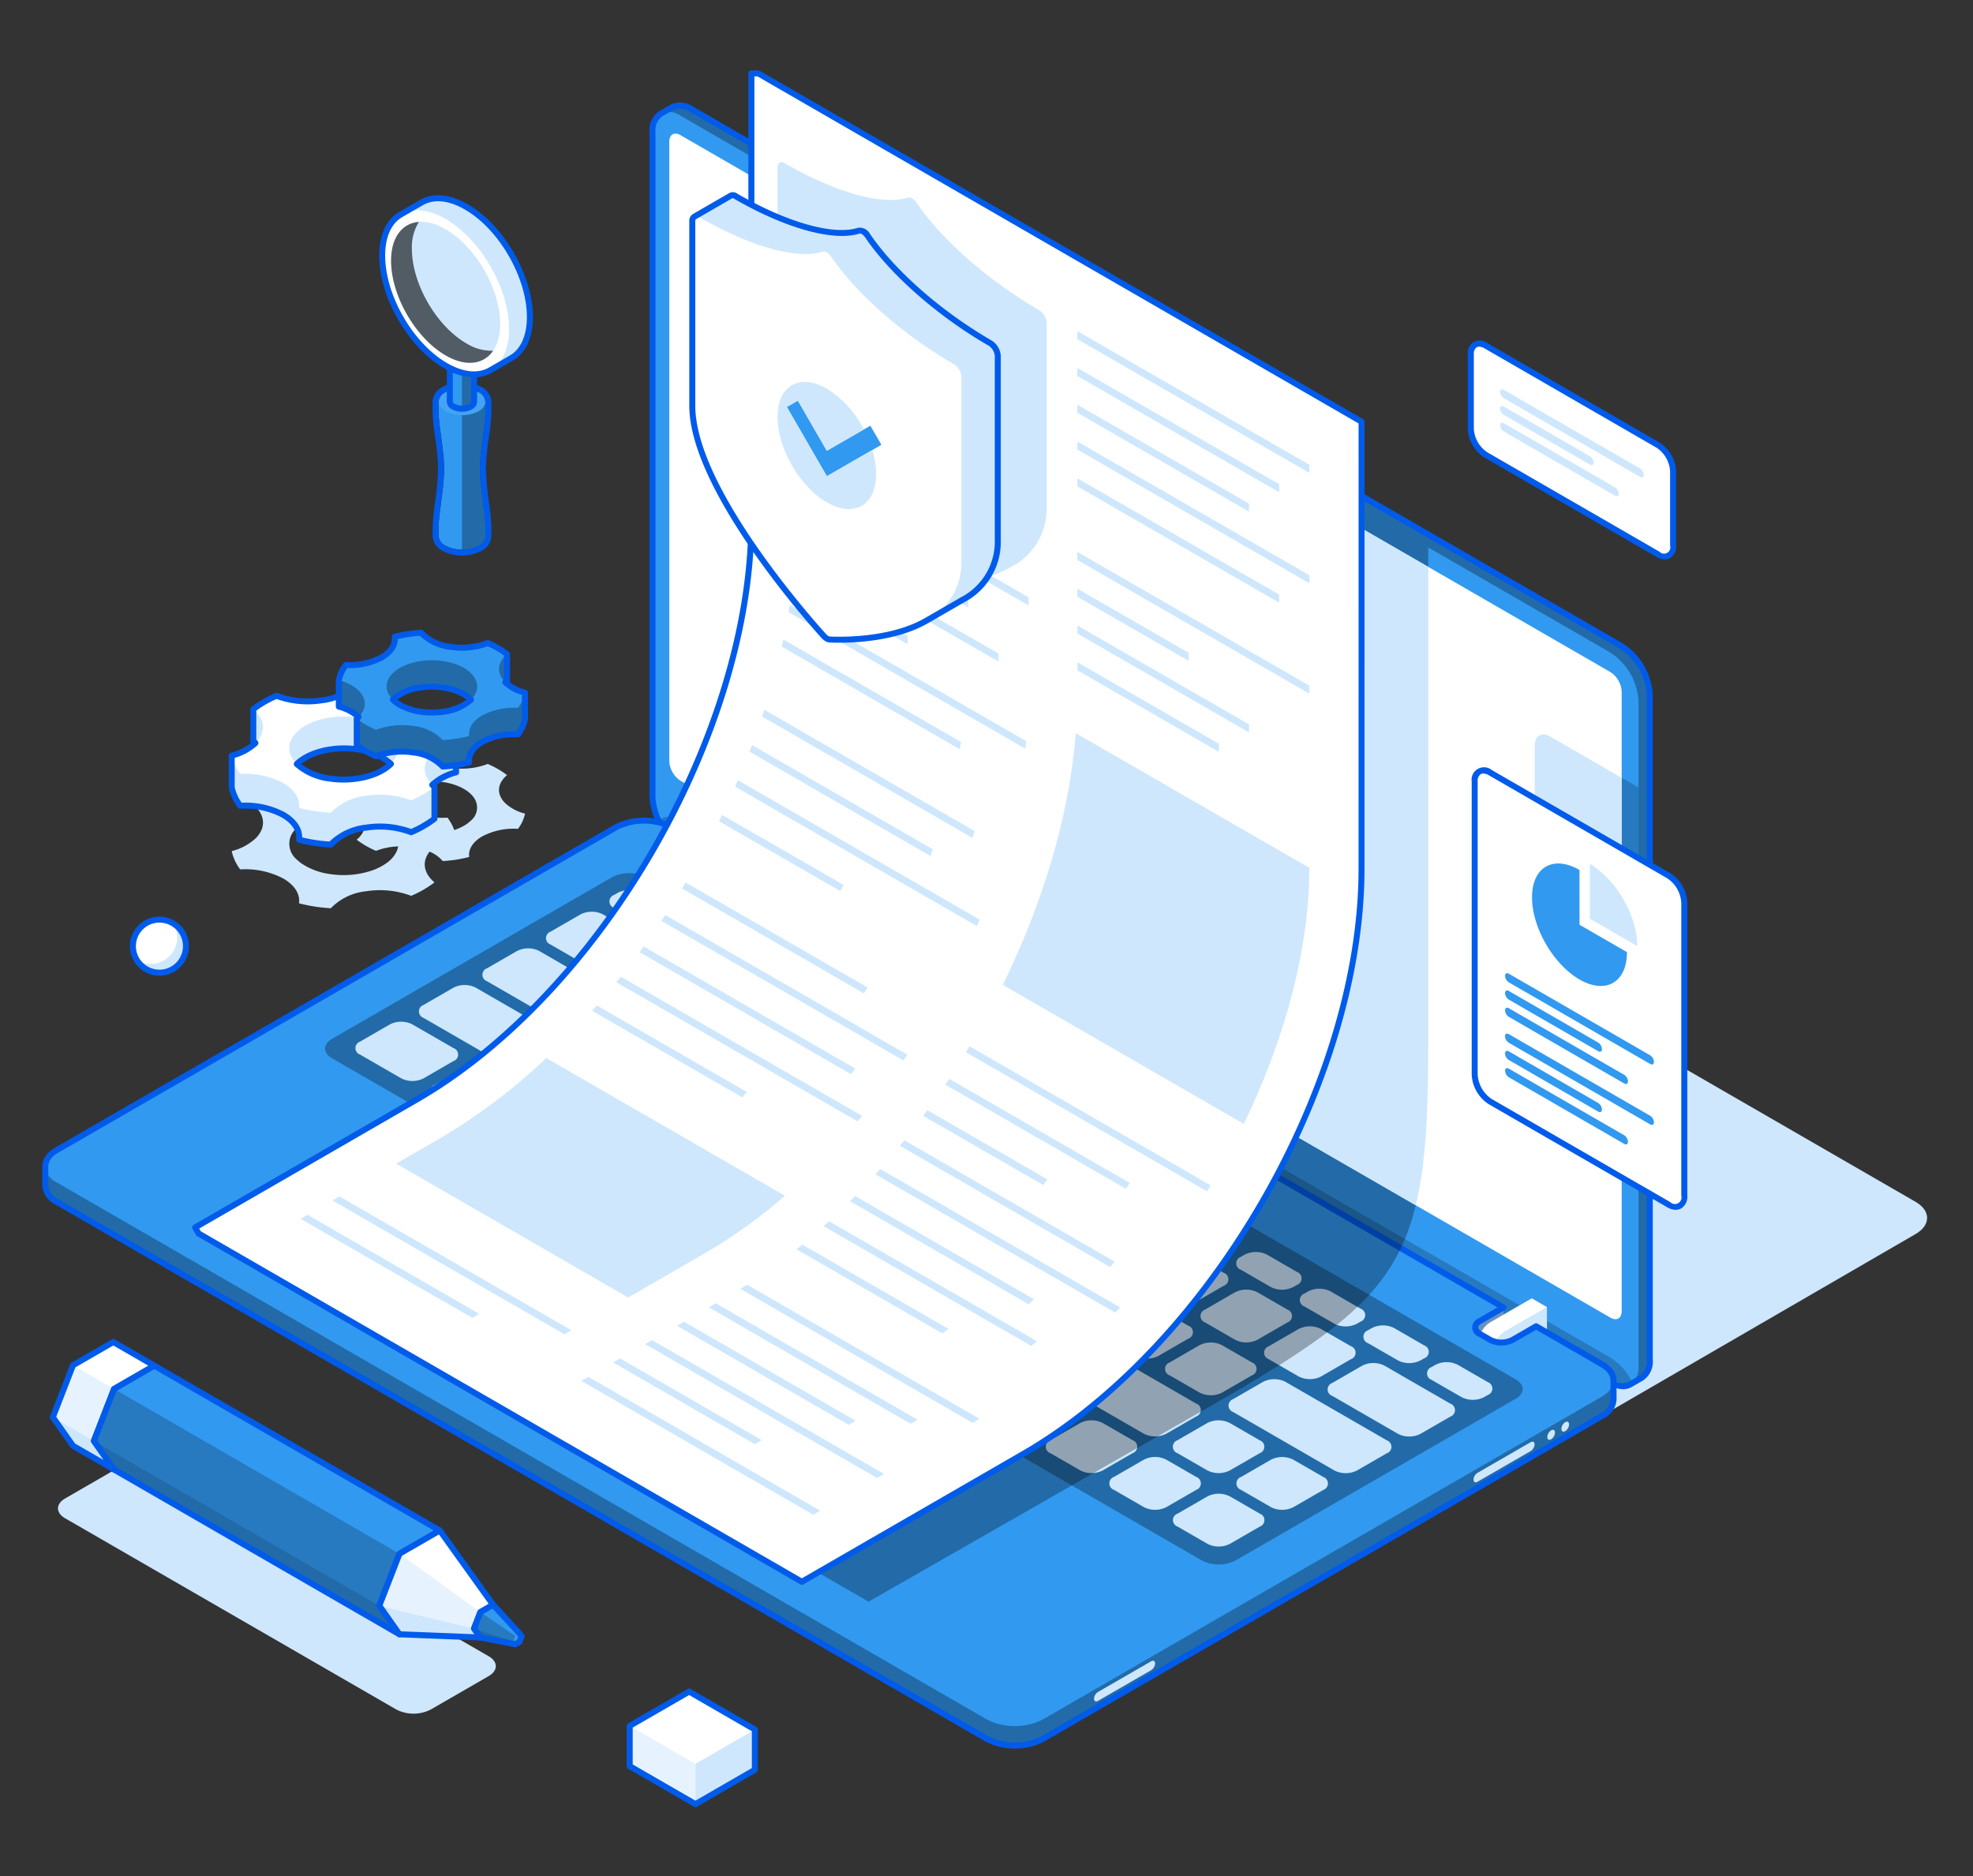 <svg xmlns="http://www.w3.org/2000/svg" width="366" height="348" viewBox="0 0 366 348">
    <rect x="0" y="0" width="366" height="348" fill="#333333" stroke="none"/>
    <defs>
        <style>
            .cls-2{fill:#cee7fd}.cls-3{fill:#3199f0}.cls-4,.cls-5{opacity:.2;mix-blend-mode:overlay;isolation:isolate}.cls-5{opacity:.3}.cls-6{fill:#005bea}.cls-7{fill:#fff}.cls-8{fill:#80b6f1}.cls-9{fill:#7185a3}.cls-13{opacity:.5}.cls-12{fill:#ededef}
        </style>
    </defs>
    <g id="Group_5606" transform="translate(-988 -138)">
        <path id="Rectangle_1677" fill="none" d="M0 0H366V348H0z" transform="translate(988 138)"/>
        <g id="Group_5605" transform="translate(995.833 151.055)">
            <g id="Group_5568" transform="translate(0 5.951)">
                <path id="Path_22455" d="M841.946 475.92l12.2 7.041 4.362-2.518a4.591 4.591 0 0 1 4.16 0l1.908 1.1a1.268 1.268 0 0 1 0 2.4l-4.365 2.518 135.98 78.508 4.361-2.518a4.6 4.6 0 0 1 4.163 0l1.907 1.1a1.269 1.269 0 0 1 0 2.4l-4.36 2.517 12.194 7.042a11.5 11.5 0 0 0 10.4 0l69.521-40.291c2.868-1.658 2.868-4.346-.007-6l-172.511-99.6a11.487 11.487 0 0 0-10.4 0l-69.522 40.291c-2.866 1.663-2.864 4.351.009 6.01z" class="cls-2" transform="translate(-746.88 -325.302)"/>
                <path id="Path_22456" d="M888.689 199.861l-2.063 1.189a.03.03 0 0 1-.018.009 3.653 3.653 0 0 0-1.511 3.355v123.355a11.492 11.492 0 0 0 5.2 9.006l172.511 99.6a3.679 3.679 0 0 0 3.649.378v.006l.03-.016 2.064-1.193a3.64 3.64 0 0 0 1.537-3.367V308.826a11.512 11.512 0 0 0-5.206-9l-172.509-99.6a3.685 3.685 0 0 0-3.622-.392l-.005-.006-.043.026a.035.035 0 0 0-.014.007z" class="cls-3" transform="translate(-771.89 -198.955)"/>
                <path id="Path_22457" d="M1253.327 460.378c-1.6-.922-2.893-.174-2.895 1.665v54.353a6.381 6.381 0 0 0 2.891 5.008l16.371 9.451v-61.024z" class="cls-4" transform="translate(-973.574 -342.748)"/>
                <path id="Path_22458" d="M1066.791 299.819l-172.509-99.6a3.685 3.685 0 0 0-3.622-.392l-.005-.006-.043.026a.035.035 0 0 0-.018.011l-2.052 1.185a3.67 3.67 0 0 1 3.658.374l172.513 99.6a11.491 11.491 0 0 1 5.2 9.006v123.355a3.649 3.649 0 0 1-1.52 3.358l2.06-1.19a3.64 3.64 0 0 0 1.537-3.367V308.822a11.512 11.512 0 0 0-5.199-9.003z" class="cls-5" transform="translate(-773.792 -198.955)"/>
                <path id="Path_22459" d="M1064.2 594.449l-172.511-99.6c-1.651-.955-3.119-.913-4.071-.081a11 11 0 0 0 4.071 4.657l172.511 99.6c1.651.955 3.121.913 4.074.081a11.015 11.015 0 0 0-4.074-4.657z" class="cls-4" transform="translate(-773.283 -361.604)"/>
                <g id="Group_5561" transform="translate(112.647)">
                    <path id="Path_22460" d="M1064.44 436.955a5.262 5.262 0 0 1-2.6-.784l-172.511-99.6a12.121 12.121 0 0 1-5.479-9.488V203.729a4.186 4.186 0 0 1 1.771-3.826l.032-.019.009-.005 2.06-1.188.013-.008.044-.026a.536.536 0 0 1 .118-.053 4.266 4.266 0 0 1 4.075.446l172.51 99.6a12.147 12.147 0 0 1 5.485 9.485v123.357a4.185 4.185 0 0 1-1.783 3.83l-.034.022-2.03 1.172a.533.533 0 0 1-.066.039.6.6 0 0 1-.057.025 3.263 3.263 0 0 1-1.557.375zm-178.222-236.11l-.019.012a3.138 3.138 0 0 0-1.235 2.874v123.355a10.887 10.887 0 0 0 4.922 8.524l172.511 99.6a3.166 3.166 0 0 0 3.1.374.557.557 0 0 1 .058-.028l2-1.155.037-.023a3.126 3.126 0 0 0 1.256-2.884V308.138a10.912 10.912 0 0 0-4.928-8.521l-172.509-99.6a3.174 3.174 0 0 0-3.077-.384.6.6 0 0 1-.069.031l-2.049 1.182zm1.782-1.672z" class="cls-6" transform="translate(-883.85 -198.267)"/>
                </g>
                <path id="Path_22461" d="M1066.651 430.816l-172.509-99.6a4.614 4.614 0 0 1-2.085-3.6V212.662c0-1.325.935-1.862 2.081-1.2l172.511 99.6a4.61 4.61 0 0 1 2.082 3.6v114.952c.001 1.324-.931 1.863-2.08 1.202z" class="cls-7" transform="translate(-775.734 -205.395)"/>
                <path id="Path_22462" d="M1253.327 460.378c-1.6-.922-2.893-.174-2.895 1.665v54.353a6.381 6.381 0 0 0 2.891 5.008l13.246 7.648v-61.024z" class="cls-2" transform="translate(-973.574 -342.748)"/>
                <path id="Path_22463" d="M909.579 519.074l1.041.6 3.32-1.916v-3.6l-4.363 2.518a1.269 1.269 0 0 0 .002 2.398z" class="cls-8" transform="translate(-784.931 -372.651)"/>
                <path id="Path_22464" d="M909.579 519.074l1.041.6 3.32-1.916v-3.6l-4.363 2.518a1.269 1.269 0 0 0 .002 2.398z" class="cls-4" transform="translate(-784.931 -372.651)"/>
                <g id="Group_5563" transform="translate(124.475 139.83)">
                    <g id="Group_5562">
                        <path id="Path_22465" d="M913.651 521.3a1.412 1.412 0 0 0 1.4-.142l7.8-4.505v-4.609l-2.8-1.616-7.807 4.507a4.4 4.4 0 0 0-1.994 3.455 1.427 1.427 0 0 0 .537 1.251v.01z" class="cls-9" transform="translate(-910.256 -510.421)"/>
                        <path id="Path_22466" fill="#b7dafe" d="M913.651 521.3a1.412 1.412 0 0 0 1.4-.142l7.8-4.505v-4.609l-2.8-1.616-7.807 4.507a4.4 4.4 0 0 0-1.994 3.455 1.427 1.427 0 0 0 .537 1.251v.01z" transform="translate(-910.256 -510.421)"/>
                        <path id="Path_22467" d="M926.3 514.028l-7.805 4.507a4.406 4.406 0 0 0-1.994 3.456c0 1.272.894 1.785 2 1.151l7.8-4.505z" transform="translate(-913.705 -512.412)" style="mix-blend-mode:overlay;isolation:isolate" opacity="0.5"/>
                    </g>
                </g>
                <path id="Path_22468" d="M1226.692 702.155l1.037.6 3.321-1.918v-3.6l-4.367 2.518a1.266 1.266 0 0 0 .009 2.4z" class="cls-8" transform="translate(-959.99 -473.723)"/>
                <path id="Path_22469" d="M1226.692 702.155l1.037.6 3.321-1.918v-3.6l-4.367 2.518a1.266 1.266 0 0 0 .009 2.4z" class="cls-4" transform="translate(-959.99 -473.723)"/>
                <g id="Group_5564" transform="translate(266.523 221.825)">
                    <path id="Path_22470" d="M1230.756 704.341a1.415 1.415 0 0 0 1.4-.141l7.8-4.509v-4.6l-2.8-1.62-7.807 4.507a4.421 4.421 0 0 0-1.992 3.456 1.429 1.429 0 0 0 .537 1.253l-.006.009z" class="cls-9" transform="translate(-1227.361 -693.467)"/>
                    <path id="Path_22471" d="M1230.756 704.341a1.415 1.415 0 0 0 1.4-.141l7.8-4.509v-4.6l-2.8-1.62-7.807 4.507a4.421 4.421 0 0 0-1.992 3.456 1.429 1.429 0 0 0 .537 1.253l-.006.009z" class="cls-7" transform="translate(-1227.361 -693.467)"/>
                    <path id="Path_22472" d="M1243.411 697.084l-7.807 4.5a4.425 4.425 0 0 0-1.994 3.455c0 1.273.9 1.786 2 1.153l7.8-4.509z" class="cls-2" transform="translate(-1230.81 -695.464)"/>
                </g>
                <path id="Path_22473" d="M924.515 599.144v-.052a2.866 2.866 0 0 0-.091-.363c0-.013-.007-.027-.012-.04a2.968 2.968 0 0 0-.152-.359c-.006-.012-.009-.025-.015-.039a3.471 3.471 0 0 0-.2-.322c-.013-.022-.024-.043-.039-.066a3.8 3.8 0 0 0-.252-.312.8.8 0 0 0-.052-.064 5.475 5.475 0 0 0-1.311-1.028l-12.2-7.043-4.358 2.519a4.591 4.591 0 0 1-4.163 0l-.865-.5-1.037-.6a1.266 1.266 0 0 1-.009-2.4l1.244-.718 3.122-1.8-135.982-78.513-4.363 2.518a4.594 4.594 0 0 1-4.161 0l-.865-.5-1.041-.6a1.269 1.269 0 0 1 0-2.4l1.24-.715 3.123-1.8-12.2-7.043a11.494 11.494 0 0 0-10.4 0l-103.704 59.865q-.267.153-.5.32a3.385 3.385 0 0 0-1.648 2.653V563.309h.012a3.6 3.6 0 0 0 2.145 3.066l172.507 99.6a11.5 11.5 0 0 0 10.4 0L922.395 606.1a3.656 3.656 0 0 0 2.144-2.971h.007V599.489a2.349 2.349 0 0 0-.031-.345z" class="cls-3" transform="translate(-633.065 -362.439)"/>
                <path id="Path_22474" d="M924.521 678.237c.137 1.179-.567 2.384-2.127 3.283L818.688 741.4a11.493 11.493 0 0 1-10.4 0L635.78 641.8a3.66 3.66 0 0 1-2.156-3v3.536h.012a3.6 3.6 0 0 0 2.145 3.066L808.286 745a11.5 11.5 0 0 0 10.4 0l103.707-59.875a3.656 3.656 0 0 0 2.144-2.971h.007v-3.639a2.288 2.288 0 0 0-.023-.278z" class="cls-5" transform="translate(-633.065 -441.458)"/>
                <g id="Group_5565" transform="translate(0 132.667)">
                    <path id="Path_22475" d="M812.805 667.1a11.223 11.223 0 0 1-5.484-1.309l-172.507-99.6a4.174 4.174 0 0 1-2.424-3.441.548.548 0 0 1-.011-.109V559.1v-.052a3.949 3.949 0 0 1 1.883-3.086c.171-.121.354-.239.545-.348l103.706-59.874a12.127 12.127 0 0 1 10.955 0l12.2 7.043a.556.556 0 0 1 0 .964l-4.363 2.518c-.37.214-.582.476-.582.718s.213.506.585.721l1.906 1.1a4.043 4.043 0 0 0 3.6 0l4.363-2.518a.556.556 0 0 1 .556 0L903.716 584.8a.557.557 0 0 1 0 .964l-4.367 2.518c-.368.212-.58.473-.579.715s.215.506.587.72l.995.579c.016.007.03.015.045.023l.866.5a4.045 4.045 0 0 0 3.607 0l4.357-2.519a.557.557 0 0 1 .557 0l12.2 7.043a6.026 6.026 0 0 1 1.444 1.134 1.028 1.028 0 0 1 .072.087 4.219 4.219 0 0 1 .278.346c.027.041.042.067.057.092a4.049 4.049 0 0 1 .217.358c.01.019.022.048.032.073a3.366 3.366 0 0 1 .169.4c0 .013.014.047.017.06a3.268 3.268 0 0 1 .106.423c0 .02.008.063.01.086a2.872 2.872 0 0 1 .034.413v3.61a.65.65 0 0 1-.008.094 4.214 4.214 0 0 1-2.422 3.388l-103.71 59.882a11.2 11.2 0 0 1-5.475 1.311zM633.492 562.526a.511.511 0 0 1 .012.126 3.083 3.083 0 0 0 1.866 2.569l172.507 99.6a10.906 10.906 0 0 0 9.845 0L921.43 604.95a3.141 3.141 0 0 0 1.866-2.5.558.558 0 0 1 .007-.079v-3.548a1.729 1.729 0 0 0-.025-.274v-.013c0-.011 0-.049-.005-.06a2.485 2.485 0 0 0-.068-.253c0-.011-.012-.042-.015-.052a2.459 2.459 0 0 0-.118-.271c-.007-.014-.016-.035-.023-.055-.045-.082-.1-.162-.153-.244l-.032-.054a2.951 2.951 0 0 0-.216-.269l-.036-.045a4.921 4.921 0 0 0-1.187-.931l-11.917-6.882-4.079 2.358a5.132 5.132 0 0 1-4.721 0l-.818-.472a.474.474 0 0 1-.049-.025l-1.037-.6a1.811 1.811 0 0 1-.007-3.364l3.531-2.036-134.871-77.868-4.084 2.357a5.14 5.14 0 0 1-4.719 0l-1.9-1.1a1.814 1.814 0 0 1 0-3.368l3.529-2.036-11.362-6.561a10.9 10.9 0 0 0-9.841 0l-103.716 59.873c-.163.094-.314.19-.455.291a2.879 2.879 0 0 0-1.414 2.205v3.452z" class="cls-6" transform="translate(-632.379 -494.432)"/>
                </g>
                <path id="Path_22476" d="M918.405 644.894a6.9 6.9 0 0 1-6.242 0L750.8 551.73c-1.724-.994-1.726-2.609 0-3.6l51.967-30a6.894 6.894 0 0 1 6.241 0l161.36 93.161c1.722.995 1.729 2.608.006 3.6z" class="cls-5" transform="translate(-697.041 -374.432)"/>
                <g id="Group_5566" transform="translate(58.1 146.109)">
                    <path id="Path_22477" d="M774.736 559.349a4.6 4.6 0 0 1-4.16 0l-7.634-4.406a1.267 1.267 0 0 1 0-2.4l5.542-3.2a4.588 4.588 0 0 1 4.159 0l7.633 4.4a1.268 1.268 0 0 1 0 2.4zm29.115-3.194a1.267 1.267 0 0 0 0-2.4l-19.425-11.215a4.591 4.591 0 0 0-4.163 0l-5.543 3.2a1.268 1.268 0 0 0 0 2.4l19.425 11.216a4.6 4.6 0 0 0 4.162 0zm-11.779 6.8a1.269 1.269 0 0 0 0-2.4l-5.551-3.2a4.589 4.589 0 0 0-4.159 0l-5.545 3.2a1.266 1.266 0 0 0 0 2.4l5.553 3.206a4.593 4.593 0 0 0 4.159 0zm11.794 6.808a1.267 1.267 0 0 0 0-2.4l-5.55-3.2a4.6 4.6 0 0 0-4.159 0l-5.544 3.2a1.268 1.268 0 0 0 0 2.4l5.55 3.2a4.6 4.6 0 0 0 4.163 0zm11.8 6.81a1.267 1.267 0 0 0 0-2.4l-5.551-3.206a4.6 4.6 0 0 0-4.16 0l-5.542 3.2a1.267 1.267 0 0 0 0 2.4l5.552 3.206a4.6 4.6 0 0 0 4.159 0zm78.8 45.495a1.267 1.267 0 0 0 0-2.4l-13.586-7.843a4.585 4.585 0 0 0-4.158 0l-5.546 3.2a1.269 1.269 0 0 0 0 2.4l13.588 7.843a4.585 4.585 0 0 0 4.158 0zm23.574.009a1.267 1.267 0 0 0 0-2.4l-13.586-7.844a4.6 4.6 0 0 0-4.16 0l-5.543 3.2a1.267 1.267 0 0 0 0 2.4l13.586 7.844a4.6 4.6 0 0 0 4.16 0zm-43.4-11.455a1.268 1.268 0 0 0-.006-2.4l-5.547-3.2a4.6 4.6 0 0 0-4.161 0l-5.543 3.2a1.267 1.267 0 0 0 0 2.4l5.548 3.2a4.617 4.617 0 0 0 4.163 0zm-11.8-6.813a1.264 1.264 0 0 0 0-2.4l-40.94-23.628a4.607 4.607 0 0 0-4.16-.005l-5.542 3.2a1.266 1.266 0 0 0 0 2.4l40.932 23.631a4.6 4.6 0 0 0 4.164 0zm-32.255-67.429a1.265 1.265 0 0 0 0-2.4l-15.668-9.047a4.589 4.589 0 0 0-4.16 0l-.692.4a1.267 1.267 0 0 0 0 2.4l15.667 9.047a4.592 4.592 0 0 0 4.158 0zm11.8 6.811a1.268 1.268 0 0 0 0-2.4l-5.552-3.206a4.6 4.6 0 0 0-4.158 0l-.693.4a1.269 1.269 0 0 0 0 2.4l5.55 3.206a4.6 4.6 0 0 0 4.162 0zM854.17 550a1.269 1.269 0 0 0 0-2.4l-5.552-3.2a4.582 4.582 0 0 0-4.159 0l-.7.4a1.267 1.267 0 0 0 0 2.4l5.55 3.206a4.6 4.6 0 0 0 4.16 0zm11.794 6.81a1.268 1.268 0 0 0 0-2.4l-5.547-3.2a4.6 4.6 0 0 0-4.163 0l-.693.4a1.265 1.265 0 0 0 0 2.4l5.55 3.206a4.594 4.594 0 0 0 4.158 0zm11.8 6.812a1.27 1.27 0 0 0 0-2.406l-5.552-3.205a4.594 4.594 0 0 0-4.159 0l-.693.4a1.267 1.267 0 0 0 0 2.4l5.552 3.2a4.6 4.6 0 0 0 4.161 0zm11.794 6.807a1.268 1.268 0 0 0 0-2.4l-5.55-3.2a4.6 4.6 0 0 0-4.16 0l-.692.4a1.268 1.268 0 0 0 0 2.4l5.55 3.2a4.609 4.609 0 0 0 4.162 0zm11.8 6.811a1.27 1.27 0 0 0 0-2.4l-5.548-3.2a4.609 4.609 0 0 0-4.162 0l-.691.4a1.268 1.268 0 0 0 0 2.4l5.552 3.205a4.61 4.61 0 0 0 4.16 0zm11.794 6.809a1.269 1.269 0 0 0 0-2.4l-5.552-3.2a4.6 4.6 0 0 0-4.16 0l-.692.4a1.267 1.267 0 0 0 .007 2.4l5.547 3.2a4.6 4.6 0 0 0 4.158 0zm11.793 6.809a1.27 1.27 0 0 0 0-2.4l-5.552-3.2a4.585 4.585 0 0 0-4.16 0l-.691.4a1.266 1.266 0 0 0 0 2.4l5.548 3.206a4.6 4.6 0 0 0 4.16 0zm11.794 6.809a1.267 1.267 0 0 0 0-2.4l-5.548-3.208a4.6 4.6 0 0 0-4.161 0l-.694.4a1.266 1.266 0 0 0 .007 2.4l5.546 3.206a4.613 4.613 0 0 0 4.161 0zm11.8 6.812a1.269 1.269 0 0 0 0-2.4l-5.552-3.207a4.607 4.607 0 0 0-4.16 0l-.692.4a1.266 1.266 0 0 0 0 2.4l5.55 3.206a4.609 4.609 0 0 0 4.158 0zm11.794 6.808a1.268 1.268 0 0 0 0-2.4l-5.55-3.207a4.6 4.6 0 0 0-4.164 0l-.688.4a1.267 1.267 0 0 0 0 2.4l5.55 3.2a4.605 4.605 0 0 0 4.16 0zm11.8 6.808a1.27 1.27 0 0 0 0-2.4l-5.548-3.2a4.593 4.593 0 0 0-4.16 0l-.692.4a1.268 1.268 0 0 0 0 2.4l5.55 3.2a4.611 4.611 0 0 0 4.16 0zm-156.47-55.132a1.267 1.267 0 0 0 0-2.4l-5.55-3.2a4.6 4.6 0 0 0-4.162 0l-5.543 3.2a1.268 1.268 0 0 0 0 2.4l5.55 3.205a4.6 4.6 0 0 0 4.16 0zm11.795 6.81a1.268 1.268 0 0 0 0-2.4l-5.552-3.2a4.6 4.6 0 0 0-4.162 0l-5.541 3.2a1.27 1.27 0 0 0 0 2.406l5.551 3.2a4.6 4.6 0 0 0 4.159 0zm11.8 6.811a1.269 1.269 0 0 0 0-2.4l-5.551-3.206a4.6 4.6 0 0 0-4.16 0l-5.541 3.2a1.267 1.267 0 0 0 0 2.4l5.548 3.2a4.6 4.6 0 0 0 4.161 0zm11.793 6.807a1.267 1.267 0 0 0 0-2.4l-5.549-3.2a4.586 4.586 0 0 0-4.161 0l-5.543 3.2a1.27 1.27 0 0 0 0 2.405l5.549 3.2a4.6 4.6 0 0 0 4.16 0zm11.793 6.811a1.267 1.267 0 0 0 0-2.4l-5.552-3.208a4.6 4.6 0 0 0-4.157 0l-5.543 3.2a1.266 1.266 0 0 0 0 2.4l5.551 3.208a4.6 4.6 0 0 0 4.163 0zm11.8 6.81a1.268 1.268 0 0 0 0-2.4l-5.552-3.207a4.608 4.608 0 0 0-4.16 0l-5.543 3.2a1.268 1.268 0 0 0 0 2.4l5.548 3.2a4.612 4.612 0 0 0 4.163.006zm11.8 6.808a1.267 1.267 0 0 0 0-2.4l-5.55-3.2a4.584 4.584 0 0 0-4.163 0l-5.541 3.2a1.266 1.266 0 0 0 0 2.4l5.551 3.205a4.591 4.591 0 0 0 4.161 0zm11.793 6.809a1.269 1.269 0 0 0 0-2.4l-5.552-3.2a4.587 4.587 0 0 0-4.158 0l-5.543 3.2a1.27 1.27 0 0 0 0 2.4l5.552 3.2a4.606 4.606 0 0 0 4.16 0zm-52.4-43.853a1.267 1.267 0 0 0 0-2.4l-5.549-3.2a4.607 4.607 0 0 0-4.16 0l-5.542 3.2a1.27 1.27 0 0 0 0 2.405l5.551 3.2a4.6 4.6 0 0 0 4.16 0zm11.8 6.81a1.266 1.266 0 0 0-.006-2.4l-5.547-3.206a4.6 4.6 0 0 0-4.159 0l-5.543 3.2a1.269 1.269 0 0 0 0 2.405l5.549 3.2a4.6 4.6 0 0 0 4.16 0zM869.4 580.4a1.266 1.266 0 0 0 0-2.4l-5.551-3.206a4.6 4.6 0 0 0-4.16 0l-5.543 3.2a1.27 1.27 0 0 0 0 2.4l5.55 3.2a4.606 4.606 0 0 0 4.16 0zm11.794 6.813a1.268 1.268 0 0 0 0-2.4l-5.554-3.205a4.592 4.592 0 0 0-4.158 0l-5.543 3.2a1.27 1.27 0 0 0 0 2.4l5.552 3.206a4.607 4.607 0 0 0 4.157 0zm11.8 6.808a1.268 1.268 0 0 0 0-2.4l-5.55-3.2a4.6 4.6 0 0 0-4.162 0l-5.543 3.2a1.269 1.269 0 0 0 0 2.4l5.552 3.2a4.593 4.593 0 0 0 4.161 0zm11.8 6.809a1.268 1.268 0 0 0 0-2.4l-5.552-3.2a4.587 4.587 0 0 0-4.156 0l-5.543 3.2a1.269 1.269 0 0 0 0 2.4l5.552 3.206a4.6 4.6 0 0 0 4.156 0zm11.791 6.809a1.267 1.267 0 0 0 0-2.4l-5.551-3.2a4.608 4.608 0 0 0-4.16-.005l-5.546 3.2a1.268 1.268 0 0 0 .007 2.4l5.547 3.206a4.609 4.609 0 0 0 4.163 0zm11.8 6.809a1.268 1.268 0 0 0 0-2.4l-5.551-3.2a4.6 4.6 0 0 0-4.16 0l-5.541 3.2a1.268 1.268 0 0 0 0 2.4l5.55 3.2a4.61 4.61 0 0 0 4.162 0zm25.021 14.452a1.267 1.267 0 0 0 0-2.4l-18.792-10.849a4.606 4.606 0 0 0-4.158 0l-5.546 3.2a1.267 1.267 0 0 0 0 2.4L943.7 632.1a4.624 4.624 0 0 0 4.163 0zm-11.782 6.8a1.268 1.268 0 0 0 0-2.4l-5.552-3.205a4.6 4.6 0 0 0-4.158 0l-5.543 3.2a1.268 1.268 0 0 0 0 2.4l5.55 3.2a4.6 4.6 0 0 0 4.162 0zm-11.776 6.8a1.269 1.269 0 0 0 0-2.4l-5.55-3.2a4.593 4.593 0 0 0-4.158 0l-5.548 3.2a1.269 1.269 0 0 0 0 2.4l5.554 3.205a4.6 4.6 0 0 0 4.159 0zm-11.8-6.809a1.27 1.27 0 0 0 0-2.405l-5.55-3.2a4.6 4.6 0 0 0-4.157 0l-5.544 3.2a1.268 1.268 0 0 0 0 2.4l5.552 3.206a4.593 4.593 0 0 0 4.16 0zm11.78-6.8a1.269 1.269 0 0 0 0-2.4l-5.55-3.206a4.611 4.611 0 0 0-4.164 0l-5.539 3.2a1.267 1.267 0 0 0 0 2.4l5.55 3.2a4.594 4.594 0 0 0 4.16 0zm-23.574-.011a1.268 1.268 0 0 0 0-2.4l-5.554-3.2a4.588 4.588 0 0 0-4.158 0l-5.543 3.2a1.269 1.269 0 0 0 0 2.4l5.55 3.2a4.6 4.6 0 0 0 4.162 0zm-95.83-82.53a1.268 1.268 0 0 0 0-2.4l-14.223-8.21a4.582 4.582 0 0 0-4.156 0l-5.545 3.2a1.267 1.267 0 0 0 0 2.4l14.223 8.213a4.6 4.6 0 0 0 4.16 0zm11.8 6.809a1.268 1.268 0 0 0 0-2.4l-5.55-3.2a4.6 4.6 0 0 0-4.158 0l-5.543 3.2a1.268 1.268 0 0 0 0 2.4l5.552 3.2a4.6 4.6 0 0 0 4.16 0zm11.794 6.81a1.267 1.267 0 0 0 0-2.4l-5.551-3.2a4.6 4.6 0 0 0-4.16 0l-5.543 3.2a1.268 1.268 0 0 0 0 2.4l5.552 3.2a4.592 4.592 0 0 0 4.161 0zm41.958 10.625a1.268 1.268 0 0 0 0-2.4l-5.55-3.2a4.59 4.59 0 0 0-4.157 0l-5.546 3.2a1.268 1.268 0 0 0 .007 2.4l5.55 3.206a4.586 4.586 0 0 0 4.158 0zm11.8 6.809a1.267 1.267 0 0 0 0-2.4l-5.552-3.206a4.608 4.608 0 0 0-4.158 0l-5.544 3.2a1.268 1.268 0 0 0 0 2.4l5.548 3.2a4.605 4.605 0 0 0 4.162 0zm11.8 6.807a1.267 1.267 0 0 0 0-2.4l-5.552-3.205a4.591 4.591 0 0 0-4.159 0l-5.543 3.2a1.266 1.266 0 0 0 0 2.4l5.552 3.208a4.61 4.61 0 0 0 4.158 0zm11.794 6.811a1.268 1.268 0 0 0 0-2.4l-5.55-3.2a4.592 4.592 0 0 0-4.156 0l-5.543 3.2a1.267 1.267 0 0 0 0 2.4l5.55 3.206a4.6 4.6 0 0 0 4.16 0zm11.794 6.809a1.268 1.268 0 0 0 0-2.4l-5.55-3.205a4.61 4.61 0 0 0-4.156 0l-5.545 3.2a1.268 1.268 0 0 0 0 2.4l5.546 3.2a4.606 4.606 0 0 0 4.162 0zm11.794 6.809a1.267 1.267 0 0 0 0-2.4l-5.547-3.2a4.6 4.6 0 0 0-4.162 0l-5.546 3.2a1.268 1.268 0 0 0 .007 2.4l5.548 3.2a4.6 4.6 0 0 0 4.16.006zm11.8 6.809a1.267 1.267 0 0 0 0-2.4l-5.548-3.2a4.6 4.6 0 0 0-4.161 0l-5.543 3.2a1.267 1.267 0 0 0 0 2.4l5.552 3.206a4.6 4.6 0 0 0 4.158 0zm18.444 10.65a1.269 1.269 0 0 0-.006-2.4l-12.2-7.042a4.6 4.6 0 0 0-4.16 0l-5.545 3.2a1.266 1.266 0 0 0 0 2.4l12.2 7.044a4.593 4.593 0 0 0 4.158 0zm-112.8-65.125a1.269 1.269 0 0 0 0-2.4l-5.549-3.2a4.607 4.607 0 0 0-4.164 0l-5.54 3.2a1.267 1.267 0 0 0 0 2.4l5.549 3.2a4.584 4.584 0 0 0 4.161 0zm11.791 6.81a1.27 1.27 0 0 0 0-2.4l-5.552-3.2a4.592 4.592 0 0 0-4.158 0l-5.546 3.2a1.266 1.266 0 0 0 0 2.4l5.552 3.207a4.6 4.6 0 0 0 4.159 0zm-47.175-27.236a1.269 1.269 0 0 0 0-2.4l-9.019-5.208a4.6 4.6 0 0 0-4.16 0l-5.543 3.2a1.268 1.268 0 0 0 0 2.4l9.02 5.206a4.59 4.59 0 0 0 4.158 0zm11.795 6.809a1.268 1.268 0 0 0 0-2.4l-5.551-3.2a4.593 4.593 0 0 0-4.16 0l-5.543 3.2a1.268 1.268 0 0 0 0 2.4l5.551 3.2a4.593 4.593 0 0 0 4.159 0zm11.794 6.808a1.269 1.269 0 0 0 0-2.4l-5.555-3.2a4.593 4.593 0 0 0-4.158 0l-5.543 3.2a1.269 1.269 0 0 0 0 2.4l5.55 3.2a4.592 4.592 0 0 0 4.158 0z" class="cls-2" transform="translate(-762.081 -524.438)"/>
                </g>
                <path id="Path_22478" d="M844.8 718.119a6.887 6.887 0 0 1-6.238 0l-47.583-27.473c-1.725-.994-1.726-2.607 0-3.6l30.225-17.453a6.9 6.9 0 0 1 6.241 0l47.581 27.469c1.727 1 1.727 2.61.007 3.6z" class="cls-4" transform="translate(-719.221 -458.05)"/>
                <path id="Path_22479" d="M790.993 688.246l30.226-17.454a6.907 6.907 0 0 1 6.241 0l47.581 27.471a2.6 2.6 0 0 1 1.156 1.2c.349-.836-.023-1.75-1.156-2.405l-47.581-27.469a6.9 6.9 0 0 0-6.241 0l-30.225 17.453c-1.131.653-1.5 1.566-1.154 2.4a2.586 2.586 0 0 1 1.153-1.196z" class="cls-4" transform="translate(-719.236 -458.05)"/>
                <g id="Group_5567" transform="translate(195.115 244.711)">
                    <path id="Path_22480" d="M1149.676 748.762a1.6 1.6 0 0 1-.715 1.238l-9.893 5.711c-.394.228-.718.044-.718-.408a1.584 1.584 0 0 1 .718-1.243l9.884-5.7c.4-.228.724-.046.724.407zm3.078-2.6a1.575 1.575 0 0 0-.716 1.24c0 .458.319.643.711.412a1.57 1.57 0 0 0 .714-1.237c.001-.462-.321-.64-.709-.418zm2.607-1.505a1.578 1.578 0 0 0-.713 1.237c0 .457.315.643.718.411a1.573 1.573 0 0 0 .711-1.233c-.005-.458-.32-.645-.716-.418zm-76.082 44.75a1.6 1.6 0 0 1-.715 1.237l-9.891 5.709c-.393.229-.715.043-.722-.408a1.6 1.6 0 0 1 .722-1.24l9.887-5.705c.394-.228.719-.048.719.408z" class="cls-2" transform="translate(-1067.951 -744.557)"/>
                </g>
            </g>
            <g id="Group_5573" transform="translate(27.808)">
                <g id="Group_5569" transform="translate(12.925 23.146)">
                    <path id="Path_22481" d="M826.5 240.254v-3.6l113.2 65.354v3.6zm110.88 183.771c-3.83 15.75-13.544 23.093-37 36.635l-64.518 36.9-111.9-64.608-.647-1.116 41.101-23.736c19.821-11.445 37.489-32.428 48.863-55.726z" class="cls-5" transform="translate(-723.311 -236.652)"/>
                    <path id="Path_22482" d="M1050.571 310.045l-113.2-65.353v60.4c0 16.619-4.952 34.778-13.22 51.718l124.1 71.65c1.819-7.48 2.314-16.847 2.314-29.692z" class="cls-2" transform="translate(-834.187 -241.09)"/>
                </g>
                <g id="Group_5572">
                    <g id="Group_5570">
                        <path id="Path_22483" d="M849.353 442.3c34.593-19.972 62.732-68.673 62.723-108.561l.007-82.9-111.9-64.608h-1.291v82.9c0 39.476-27.85 87.677-62.083 107.445L695.7 400.3l.645 1.116 111.9 64.609z" class="cls-7" transform="translate(-695.144 -185.668)"/>
                        <path id="Path_22484" d="M807.562 465.9a.555.555 0 0 1-.278-.075l-111.9-64.609a.551.551 0 0 1-.2-.2l-.645-1.116a.557.557 0 0 1 .2-.761l41.1-23.731c34.076-19.677 61.8-67.661 61.8-106.963v-82.9a.557.557 0 0 1 .557-.557h1.292a.557.557 0 0 1 .278.075l111.9 64.607a.557.557 0 0 1 .279.482l-.007 82.9c.009 40.065-28.254 88.982-63 109.043l-.278-.482.278.482-41.1 23.731a.555.555 0 0 1-.276.074zm-111.5-65.574l111.5 64.374 40.826-23.57c34.441-19.885 62.454-68.369 62.445-108.079l.007-82.579L799.343 186.1h-.585v82.34c0 39.656-27.977 88.072-62.362 107.927l-40.622 23.452z" class="cls-6" transform="translate(-694.458 -184.982)"/>
                    </g>
                    <path id="Path_22485" d="M986.818 286.957v-34.2a3.1 3.1 0 0 0-1.4-2.322c-9.351-5.4-18.068-13.037-22.754-19.942-.474-.7-1.137-1.079-1.614-.929-4.684 1.491-13.391-.931-22.821-6.374a.878.878 0 0 0-.932-.125.954.954 0 0 0-.4.872v34.195c0 15.862 23.422 41.663 24.423 42.757a2.4 2.4 0 0 0 .539.442 1.2 1.2 0 0 0 .535.176c.648.039 10.766.577 17.772-3.4h-.009a12.165 12.165 0 0 0 6.661-11.15z" class="cls-2" transform="translate(-828.296 -205.96)"/>
                    <g id="Group_5571" transform="translate(20.127 34.294)">
                        <path id="Path_22486" d="M829.9 327.743c.078-.452.159-.907.228-1.36l43.849 25.284c-.046.47-.091.938-.146 1.409zm53.581 2.473v1.493l31.843 18.347v-1.492zm-14.64 5.2l-37.5-21.619c-.02.486-.036.971-.06 1.461l37.56 21.649zm-5.594-10.054L831.4 307.016v1.491l31.839 18.349zm20.234 11.674v1.494l26.247 15.117v-1.492zM874.432 325L831.4 300.192v1.494l43.029 24.806zm-23.211 85.909c.243-.358.485-.714.724-1.075l-44.9-25.9c-.239.361-.486.714-.726 1.076zm-7.327-12.446c.226-.371.441-.743.663-1.112l-33.744-19.459c-.222.37-.437.742-.662 1.11zm-12.51 47.469l27.031 15.593q.575-.412 1.144-.833l-27.1-15.632c-.354.296-.715.581-1.075.871zm8.709-67.6l-22.521-12.98c-.189.389-.38.776-.57 1.166l22.522 12.978c.189-.396.384-.778.569-1.166zm-2.668 62.4q-.5.461-1.007.91l38.523 22.228c.35-.289.7-.59 1.044-.887zm-43.954-39.042l27.829 16.053c.3-.319.591-.65.891-.977L794.339 400.7c-.29.331-.577.661-.868.99zm9.545-11.93c-.253.35-.5.709-.755 1.057L841.5 413.45c.26-.348.528-.688.787-1.037zm74.928 43.22l-22.3-12.851c-.253.35-.5.7-.761 1.05l22.271 12.84c.266-.348.534-.692.79-1.04zM859.69 414.3c-.238.361-.483.718-.724 1.076l33.522 19.332c.239-.357.48-.714.72-1.075zm3.779-6.033c-.22.37-.439.74-.663 1.108l44.732 25.806c.224-.367.442-.74.661-1.11zm-64.691-12.9c-.272.342-.546.679-.821 1.02l44.757 25.813q.416-.5.835-1.011zm47.253 36.656l44.482 25.666c.3-.322.6-.648.9-.972l-44.494-25.677c-.291.332-.592.65-.889.978zm-3.781 4.031c-.31.318-.613.645-.927.958l33.134 19.116c.322-.307.64-.628.961-.94zm-11.328-116c-.047.469-.1.938-.148 1.407l21.2 12.209c.022-.5.019-.982.032-1.475zm-26.343 142.715l-1.29.747 43.031 24.84 1.294-.746zm60.251-76.8c.172-.4.34-.8.5-1.2l-44.826-25.853c-.169.4-.335.8-.506 1.2zm-75.206 74.991l-43.034-24.842-1.292.747 43.034 24.842zm20.869-1.6l-1.294.747 31.847 18.377 1.292-.745zm5.908-3.412l-1.291.745 37.442 21.607 1.293-.745zm67.076-132.555v1.492l20.649 11.887v-1.493zm-58.56 157.937l-26.247-15.149-1.291.747 26.247 15.15zm10.875 13.1l-43.03-24.842-1.3.747 43.038 24.846zm-63.269-36.52l-31.842-18.38-1.291.745 31.843 18.382zm78.86-32.2c-.273.34-.547.681-.821 1.018l38.993 22.494c.281-.337.568-.664.848-1zm-30.429 27.549l43.083 24.865 1.294-.747-43.117-24.877c-.414.263-.842.507-1.26.763zm62.525-170.819v1.489l37.436 21.571v-1.493zm0 6.825v1.493l31.843 18.342v-1.493zm0 6.825v1.491l43.029 24.8v-1.492zm-21.819 57.083c.08-.452.165-.9.239-1.35l-32.978-19.014c-.1.442-.187.883-.287 1.327zm21.817-36.608v1.493l43.029 24.806v-1.491zm0-13.649v1.491l37.436 21.575v-1.494zm-19.449 66.7c.13-.425.252-.852.376-1.275l-39-22.487c-.135.419-.263.839-.4 1.26zm19.446-92.513l43.031 24.8v-1.492l-43.029-24.8zm-26.817 94.629L823.133 352.4c-.153.407-.313.812-.473 1.219l33.565 19.351c.151-.406.289-.822.437-1.234zm12.744-91.16v.746a2.779 2.779 0 0 0-1.5-.487 1.6 1.6 0 0 0-1.1.8 14.286 14.286 0 0 0-1.1 2.725l-6.6 18.183-.7-.4-5.391-20.558-5.356 14.355-.626-.366-7.029-26.715q-.788-2.987-1-3.572a5.48 5.48 0 0 0-.949-1.685 5.971 5.971 0 0 0-1.633-1.313v-.746l8.76 5.057v.744l-.418-.241a1.725 1.725 0 0 0-1.411-.335.852.852 0 0 0-.489.887 22.232 22.232 0 0 0 .766 3.68l4.657 18 3.925-10.749-.7-2.7-.557-2.153a19.332 19.332 0 0 0-.82-2.245 5.408 5.408 0 0 0-.557-.965 6.966 6.966 0 0 0-.874-1.027 5.9 5.9 0 0 0-1.048-.725v-.745l9.21 5.319v.745l-.628-.364c-.653-.374-1.127-.491-1.427-.344s-.457.5-.457 1.048a20.137 20.137 0 0 0 .785 4.033l4.539 17.448 4.5-12.432a9.841 9.841 0 0 0 .768-3.016 2.45 2.45 0 0 0-.257-1.009 3.074 3.074 0 0 0-.633-.933 8.392 8.392 0 0 0-1.729-1.28v-.737zm13.777 69.615c-1.192 15.282-6.067 31.467-13.538 46.689l44.71 25.789c7.579-15.672 12.152-32.346 12.152-47.359v-.136l-43.318-24.98zm-68.568 96.34A94.6 94.6 0 0 0 829.226 436l-44.264-25.544a108.252 108.252 0 0 1-19.839 14.959l-8.006 4.621 43.038 24.841z" class="cls-2" transform="translate(-739.39 -261.539)"/>
                    </g>
                </g>
            </g>
            <g id="Group_5580" transform="translate(1.41 235.325)">
                <path id="Path_22487" d="M718.811 797.032l-61.469-35.485a7.02 7.02 0 0 0-6.354 0l-10.764 6.218c-1.756 1.012-1.756 2.654 0 3.667l61.467 35.488a7.012 7.012 0 0 0 6.353 0l10.764-6.215c1.754-1.02 1.759-2.657.003-3.673z" class="cls-2" transform="translate(-637.393 -738.179)"/>
                <path id="Path_22488" d="M664.992 736.311l3.74-9.624-3.74-5.311-7.478 4.315-3.737 9.628 3.737 5.311z" class="cls-12" transform="translate(-645.602 -716.423)"/>
                <path id="Path_22489" d="M655.6 715.958l-7.618-4.4-7.478 4.315-3.737 9.632 3.737 5.306 7.618 4.4-3.737-5.311 3.737-9.627z" class="cls-7" transform="translate(-636.213 -711.004)"/>
                <g id="Group_5574" class="cls-13" transform="translate(.557 4.872)">
                    <path id="Path_22490" d="M636.77 730.825l7.618 4.393 3.737-9.627-7.618-4.4z" class="cls-2" transform="translate(-636.77 -721.193)"/>
                </g>
                <path id="Path_22491" d="M640.507 748l7.618 4.4-3.737-5.311-7.618-4.389z" class="cls-2" transform="translate(-636.213 -728.192)"/>
                <g id="Group_5575">
                    <path id="Path_22492" d="M647.439 735.082a.557.557 0 0 1-.278-.075l-7.618-4.4a.559.559 0 0 1-.177-.161l-3.737-5.306a.557.557 0 0 1-.064-.522l3.738-9.632a.555.555 0 0 1 .241-.281l7.478-4.315a.557.557 0 0 1 .557 0l7.618 4.4a.557.557 0 0 1 0 .964l-7.308 4.217-3.558 9.167 3.566 5.067a.557.557 0 0 1-.456.877zm-7.233-5.375l5.325 3.073-2.284-3.246a.555.555 0 0 1-.064-.522l3.737-9.627a.555.555 0 0 1 .241-.28l6.643-3.833-6.5-3.755-7.03 4.057-3.559 9.171z" class="cls-6" transform="translate(-635.527 -710.317)"/>
                </g>
                <path id="Path_22493" d="M664.992 736.311l3.74-9.624-3.74-5.311-7.478 4.315-3.737 9.628 3.737 5.311z" class="cls-12" transform="translate(-645.602 -716.423)"/>
                <path id="Path_22494" d="M717.937 751.945l-52.945-30.568-7.478 4.315-3.737 9.628 3.737 5.311 52.95 30.57-3.741-5.308 3.741-9.628z" class="cls-3" transform="translate(-645.602 -716.423)"/>
                <path id="Path_22495" d="M706.722 771.21l-52.946-30.573 3.737-9.627 52.95 30.572z" class="cls-4" transform="translate(-645.602 -721.741)"/>
                <path id="Path_22496" d="M710.464 788.383l-52.95-30.57-3.737-5.311 52.946 30.573z" class="cls-5" transform="translate(-645.602 -733.605)"/>
                <g id="Group_5576" transform="translate(7.618 4.397)">
                    <path id="Path_22497" d="M709.777 771.071a.555.555 0 0 1-.277-.071l-52.95-30.57a.553.553 0 0 1-.177-.162l-3.737-5.31a.556.556 0 0 1-.064-.522l3.737-9.627a.555.555 0 0 1 .24-.28l7.478-4.315a.555.555 0 0 1 .557 0l52.945 30.568a.557.557 0 0 1 0 .964l-7.3 4.221-3.562 9.167 3.569 5.065a.557.557 0 0 1-.456.878zm-52.565-31.548l50.653 29.244-2.284-3.241a.556.556 0 0 1-.064-.522l3.741-9.628a.555.555 0 0 1 .24-.28l6.639-3.837-51.832-29.926-7.03 4.057-3.559 9.167z" class="cls-6" transform="translate(-652.533 -720.134)"/>
                </g>
                <path id="Path_22498" d="M814.735 825.1l1.181-3.034-1.181-1.674-2.351 1.361-1.179 3.034 1.179 1.668z" class="cls-12" transform="translate(-732.51 -771.082)"/>
                <path id="Path_22499" d="M793.077 803.4l-9.89-13.784-7.473 4.319-3.741 9.628 3.741 5.308 15.012.591-1.179-1.668 1.179-3.034z" class="cls-7" transform="translate(-710.852 -754.095)"/>
                <g id="Group_5577" class="cls-13" transform="translate(61.121 39.841)">
                    <path id="Path_22500" d="M789.547 813.119l-17.574-4.232 3.741-9.628 15.012 10.826z" class="cls-2" transform="translate(-771.973 -799.259)"/>
                </g>
                <path id="Path_22501" d="M790.726 826.652l-15.012-.591-3.741-5.308 17.574 4.232z" class="cls-2" transform="translate(-710.852 -771.283)"/>
                <g id="Group_5578" transform="translate(60.564 34.966)">
                    <path id="Path_22502" d="M790.04 809.335h-.022l-15.012-.591a.556.556 0 0 1-.433-.236l-3.741-5.308a.557.557 0 0 1-.064-.522l3.741-9.628a.555.555 0 0 1 .24-.281l7.474-4.319a.558.558 0 0 1 .731.158l9.89 13.783a.557.557 0 0 1-.173.806l-2.182 1.263-1 2.573 1.007 1.424a.557.557 0 0 1-.455.878zm-14.716-1.694l13.609.536-.527-.746a.555.555 0 0 1-.064-.523l1.179-3.034a.554.554 0 0 1 .24-.28l1.82-1.054-9.238-12.875-6.867 3.969-3.562 9.167z" class="cls-6" transform="translate(-770.73 -788.376)"/>
                </g>
                <path id="Path_22503" d="M819.635 825.683l.393.561-.4 1.018-.79.454-6.459-1.266-1.179-1.668 1.179-3.034 2.351-1.361z" class="cls-3" transform="translate(-732.51 -771.082)"/>
                <path id="Path_22504" d="M818.454 828.833l.393-1.016-6.464-4.391-1.179 3.034z" class="cls-4" transform="translate(-732.51 -772.759)"/>
                <path id="Path_22505" d="M818.843 833.133l-.389-.561-7.249-2.373 1.179 1.668z" class="cls-5" transform="translate(-732.51 -776.498)"/>
                <g id="Group_5579" transform="translate(78.138 48.749)">
                    <path id="Path_22506" d="M818.157 827.587a.572.572 0 0 1-.107-.01l-6.46-1.266a.559.559 0 0 1-.348-.225l-1.179-1.668a.555.555 0 0 1-.064-.523l1.179-3.034a.553.553 0 0 1 .24-.28l2.351-1.361a.555.555 0 0 1 .688.1l4.9 5.3a.5.5 0 0 1 .047.058l.393.561a.556.556 0 0 1 .063.521l-.4 1.019a.556.556 0 0 1-.241.28l-.79.454a.553.553 0 0 1-.272.074zm-6.134-2.326l6.037 1.183.439-.253.217-.558-.2-.287-4.572-4.941-1.8 1.041-1 2.573z" class="cls-6" transform="translate(-809.962 -819.144)"/>
                </g>
            </g>
            <g id="Group_5583" transform="translate(265.166 129.309)">
                <g id="Group_5581">
                    <path id="Path_22507" d="M1264.467 553.765c0 1.844-1.3 2.59-2.895 1.668l-33.1-19.114a6.383 6.383 0 0 1-2.891-5.009v-54.352c0-1.84 1.3-2.588 2.895-1.666l33.1 19.118a6.357 6.357 0 0 1 2.891 5z" class="cls-7" transform="translate(-1225.017 -474.338)"/>
                    <path id="Path_22508" d="M1262.181 555.7a3.183 3.183 0 0 1-1.573-.472l-33.1-19.114a6.9 6.9 0 0 1-3.169-5.491v-54.352a2.308 2.308 0 0 1 3.73-2.148l33.1 19.118a6.877 6.877 0 0 1 3.169 5.486v54.351a2.556 2.556 0 0 1-1.125 2.353 2.038 2.038 0 0 1-1.032.269zm-35.69-80.932a.944.944 0 0 0-.475.116 1.537 1.537 0 0 0-.571 1.387v54.351a5.867 5.867 0 0 0 2.612 4.527l33.1 19.114a1.227 1.227 0 0 0 2.059-1.186v-54.352a5.838 5.838 0 0 0-2.611-4.52l-33.1-19.119a2.1 2.1 0 0 0-1.014-.32z" class="cls-6" transform="translate(-1224.331 -473.649)"/>
                </g>
                <g id="Group_5582" transform="translate(6.192 17.815)">
                    <path id="Path_22509" d="M1265.78 561.411c0 .441-.313.622-.7.4l-26.232-15.145a1.534 1.534 0 0 1-.7-1.2c0-.44.313-.618.7-.4l26.232 15.145a1.547 1.547 0 0 1 .7 1.2zm-4.825 3.619c0 .443-.309.622-.694.4l-21.408-12.363a1.517 1.517 0 0 1-.693-1.2c0-.439.308-.618.693-.4l21.41 12.363a1.532 1.532 0 0 1 .692 1.2zm-4.822-5.985a1.521 1.521 0 0 0-.692-1.2l-16.589-9.582c-.387-.219-.7-.039-.7.4a1.519 1.519 0 0 0 .7 1.2l16.589 9.582c.381.217.694.039.692-.4zm9.645-8.839c0 .442-.31.62-.694.4l-26.236-15.144a1.537 1.537 0 0 1-.692-1.2c0-.443.311-.622.7-.4L1265.083 549a1.547 1.547 0 0 1 .694 1.2zm-4.821 3.619c0 .443-.311.622-.691.4l-21.417-12.364a1.526 1.526 0 0 1-.692-1.2c0-.442.309-.622.7-.4l21.408 12.362a1.533 1.533 0 0 1 .7 1.2zm-4.824-5.985a1.522 1.522 0 0 0-.692-1.2l-16.589-9.581c-.385-.219-.693-.037-.7.4a1.546 1.546 0 0 0 .7 1.207l16.589 9.574c.383.224.692.044.692-.4zm-4.167-33.221c-4.863-2.8-8.8-.533-8.805 5.071s3.942 12.433 8.809 15.243 8.8.535 8.8-5.074l-8.8-5.08z" class="cls-3" transform="translate(-1238.154 -513.42)"/>
                </g>
                <path id="Path_22510" d="M1273.293 513.627v10.154l8.8 5.085c.007-5.609-3.938-12.431-8.8-15.239z" class="cls-2" transform="translate(-1251.36 -495.719)"/>
            </g>
            <g id="Group_5585" transform="translate(120.032 22.589)">
                <path id="Path_22511" d="M908.722 236.743l-6.741 3.893a.947.947 0 0 0-.4.872V275.7c0 15.862 23.422 41.663 24.423 42.757a2.378 2.378 0 0 0 .539.442 1.2 1.2 0 0 0 .534.176c.648.039 10.765.577 17.772-3.4v.005l6.827-3.943a12.154 12.154 0 0 0 6.572-11.105v-34.2a3.112 3.112 0 0 0-1.4-2.322c-9.351-5.4-18.068-13.036-22.756-19.941-.474-.7-1.136-1.077-1.614-.928-4.68 1.489-13.392-.931-22.82-6.374a.871.871 0 0 0-.94-.12z" class="cls-7" transform="translate(-901.023 -236.096)"/>
                <path id="Path_22512" d="M957.342 264.107c-9.352-5.4-18.068-13.036-22.756-19.941-.474-.7-1.136-1.077-1.614-.928-4.68 1.489-13.392-.931-22.819-6.374a.872.872 0 0 0-.94-.12l-6.741 3.893a.873.873 0 0 1 .933.124c9.43 5.443 18.138 7.865 22.822 6.374.476-.15 1.14.233 1.614.929 4.687 6.905 13.4 14.546 22.754 19.943a3.092 3.092 0 0 1 1.4 2.321v34.2a12.165 12.165 0 0 1-6.661 11.152.032.032 0 0 0 .009 0v.005l6.827-3.943a12.154 12.154 0 0 0 6.572-11.105v-34.2a3.112 3.112 0 0 0-1.4-2.33z" class="cls-2" transform="translate(-901.514 -236.096)"/>
                <g id="Group_5584">
                    <path id="Path_22513" d="M928.14 318.988c-1.029 0-1.68-.036-1.783-.043a1.747 1.747 0 0 1-.784-.252 2.951 2.951 0 0 1-.663-.541c-1.007-1.1-24.575-27.054-24.572-43.138V240.82a1.487 1.487 0 0 1 .678-1.354l6.742-3.893.034-.018a1.421 1.421 0 0 1 1.493.159c9.23 5.327 17.8 7.751 22.342 6.307a2.167 2.167 0 0 1 2.243 1.146c4.646 6.843 13.3 14.419 22.574 19.772a3.652 3.652 0 0 1 1.679 2.8v34.2a12.654 12.654 0 0 1-6.812 11.565l-.038.024-6.827 3.943a.565.565 0 0 1-.084.039c-5.497 3.09-12.867 3.478-16.222 3.478zm-19.854-82.434l-6.713 3.876c-.061.035-.123.169-.122.387v34.2c0 15.656 23.285 41.3 24.277 42.382a1.833 1.833 0 0 0 .407.336.678.678 0 0 0 .288.1c.429.026 10.564.588 17.465-3.332a.543.543 0 0 1 .075-.035l6.714-3.878.04-.025a11.613 11.613 0 0 0 6.293-10.622v-34.2a2.575 2.575 0 0 0-1.124-1.841c-9.412-5.43-18.2-13.136-22.937-20.109-.367-.54-.817-.763-.987-.71-4.826 1.536-13.741-.925-23.264-6.424-.2-.132-.331-.151-.379-.122z" class="cls-6" transform="translate(-900.337 -235.409)"/>
                </g>
                <path id="Path_22514" d="M948.155 335.756l-7.425-12.846 2.048-1.179 5.374 9.306 8.073-4.652 2.049 3.542z" class="cls-3" transform="translate(-922.636 -283.063)"/>
                <path id="Path_22515" d="M946.037 331.488l-7.425-12.846 2.049-1.179 5.374 9.306 6.866-3.954a19.069 19.069 0 0 0-6.866-7.566c-5.05-2.914-9.14-.557-9.14 5.263s4.091 12.9 9.14 15.815 9.138.561 9.141-5.263a15.723 15.723 0 0 0-.7-4.437z" class="cls-2" transform="translate(-920.518 -278.795)"/>
            </g>
            <g id="Group_5593" transform="translate(34.59 103.753)">
                <g id="Group_5586" transform="translate(.556 22.994)">
                    <path id="Path_22516" d="M761.591 477.119a4.173 4.173 0 0 1-.875-1.194c-.667-1.433-.146-2.884 1.205-4.017a16.426 16.426 0 0 0-3.585-2.066 13.612 13.612 0 0 1-6.948.7 8.761 8.761 0 0 1-5.418-2.612c-.832.056-1.669.137-2.5.265s-1.625.3-2.393.491c.194 1.368-.613 2.773-2.426 3.821a9.187 9.187 0 0 1-1.074.494c-.164-.028-.323-.065-.49-.089-1.005-.154-2.014-.252-3.018-.32a6.931 6.931 0 0 1-1.485 1.305c-.187 0-.372.017-.558.006-.133.178-.249.359-.365.541a13.4 13.4 0 0 1-4.118 1.294 16.419 16.419 0 0 1-8.376-.839 19.688 19.688 0 0 0-4.319 2.49c1.629 1.366 2.256 3.114 1.453 4.839a5.006 5.006 0 0 1-1.055 1.44 10.07 10.07 0 0 1-4.4 2.333 8.47 8.47 0 0 0 1.578 3.4 15.032 15.032 0 0 1 7.986 1.688c2.182 1.261 3.152 2.954 2.919 4.6.931.233 1.885.44 2.889.6s2.01.25 3.01.317a10.553 10.553 0 0 1 6.53-3.149 16.4 16.4 0 0 1 8.375.844 19.856 19.856 0 0 0 4.327-2.495c-1.635-1.364-2.262-3.11-1.458-4.838a4.82 4.82 0 0 1 .548-.868 6.686 6.686 0 0 1 2.449 1.757c.832-.059 1.666-.137 2.5-.266s1.624-.3 2.4-.5c-.193-1.368.611-2.769 2.423-3.819a12.468 12.468 0 0 1 6.626-1.4 7.054 7.054 0 0 0 1.31-2.821 8.357 8.357 0 0 1-3.667-1.932zm-22.115 11.17c-.034.022-.066.046-.1.069-.137.091-.275.181-.422.27-.05.028-.1.059-.151.087-.148.085-.294.169-.448.245-.064.035-.131.064-.195.1a.342.342 0 0 1-.035.015l-.2.1c-.285.133-.577.254-.882.363a16.519 16.519 0 0 1-8.024.716 12.391 12.391 0 0 1-5.129-1.893c-.043-.028-.091-.058-.133-.089s-.08-.065-.122-.094c-.173-.128-.334-.263-.485-.4-.062-.055-.126-.1-.182-.161-.018-.017-.039-.032-.056-.05a3.791 3.791 0 0 1-1.054-4.465c1.454-3.119 7.005-4.974 12.407-4.139.146.024.285.054.429.081a3.854 3.854 0 0 1 .54.826c.667 1.433.146 2.883-1.209 4.016a16.614 16.614 0 0 0 3.588 2.069 12.79 12.79 0 0 1 4.1-.822 3.636 3.636 0 0 1-.3.985 5.7 5.7 0 0 1-1.937 2.171zm15.743-7.942c-.012.011-.025.02-.037.032a5.437 5.437 0 0 1-.478.4c-.063.052-.117.1-.185.152-.051.037-.111.072-.164.107-.071.052-.154.1-.231.146-.13.081-.252.165-.394.244.131-.072.242-.152.363-.226a9.506 9.506 0 0 1-1.966.9 9.022 9.022 0 0 0-1.258-2.307 15 15 0 0 1-7.983-1.683 6.373 6.373 0 0 1-2.463-2.342 8.8 8.8 0 0 1 5.37-2.562c4.482-.69 9.091.846 10.294 3.434a3.144 3.144 0 0 1-.868 3.705z" class="cls-2" transform="translate(-710.839 -467.929)"/>
                </g>
                <g id="Group_5589" transform="translate(0 9.389)">
                    <path id="Path_22517" d="M752.455 449.4a8.528 8.528 0 0 0-1.581-3.4 15.018 15.018 0 0 1-7.983-1.686c-2.185-1.259-3.158-2.955-2.924-4.6-.925-.233-1.88-.441-2.882-.6s-2.014-.25-3.018-.318a10.538 10.538 0 0 1-6.527 3.145 16.375 16.375 0 0 1-8.376-.839 19.778 19.778 0 0 0-4.319 2.49v5.9c.143.122.27.248.4.374a10.063 10.063 0 0 1-4.4 2.336v5.9a8.5 8.5 0 0 0 1.578 3.4 15.028 15.028 0 0 1 7.977 1.698c2.182 1.264 3.152 2.956 2.919 4.6.931.232 1.885.439 2.889.6s2.01.25 3.01.32a10.554 10.554 0 0 1 6.53-3.149 16.408 16.408 0 0 1 8.375.842 19.765 19.765 0 0 0 4.327-2.495v-5.9c-.146-.122-.272-.25-.4-.376a10.115 10.115 0 0 1 4.4-2.331zm-29.538 4.363c2.245-2.22 6.85-3.4 11.358-2.7a11.154 11.154 0 0 1 6.1 2.686c-2.247 2.222-6.85 3.4-11.355 2.705a11.148 11.148 0 0 1-6.103-2.688z" class="cls-7" transform="translate(-710.283 -438.243)"/>
                    <g id="Group_5587" transform="translate(.556 5.352)">
                        <path id="Path_22518" d="M737.024 461.656a9.254 9.254 0 0 0 3.354-2 11.154 11.154 0 0 0-6.1-2.686c-4.508-.7-9.113.483-11.358 2.7a7.878 7.878 0 0 0 1.794 1.3c-2.626-1.424-3.845-3.615-2.844-5.77 1.454-3.116 7.005-4.971 12.407-4.136s8.6 4.034 7.151 7.153a7.447 7.447 0 0 1-4.404 3.439zm-1.273 3.919a10.542 10.542 0 0 0-6.53 3.149c-1-.07-2.005-.165-3.01-.32s-1.958-.363-2.889-.594c.233-1.653-.737-3.343-2.919-4.6a15 15 0 0 0-7.986-1.687 8.5 8.5 0 0 1-1.578-3.4v5.9a8.5 8.5 0 0 0 1.578 3.4 15.027 15.027 0 0 1 7.986 1.685c2.182 1.264 3.152 2.956 2.919 4.6.931.232 1.885.439 2.889.6s2.01.25 3.01.32a10.554 10.554 0 0 1 6.53-3.149 16.407 16.407 0 0 1 8.375.842 19.764 19.764 0 0 0 4.327-2.495v-5.9a19.834 19.834 0 0 1-4.327 2.492 16.407 16.407 0 0 0-8.375-.842zm16.7-10.263c-2.594.709-4.657 2.044-5.461 3.773s-.176 3.473 1.458 4.839c-.146-.122-.272-.25-.4-.376a10.115 10.115 0 0 1 4.4-2.331zm-36.157-.97c.8-1.725.176-3.473-1.453-4.839v5.9c.143.122.27.248.4.374a5 5 0 0 0 1.059-1.434z" class="cls-2" transform="translate(-710.839 -449.504)"/>
                    </g>
                    <g id="Group_5588">
                        <path id="Path_22519" d="M728.535 468.591h-.035c-1.173-.082-2.144-.185-3.056-.325s-1.884-.342-2.939-.606a.557.557 0 0 1-.416-.618c.208-1.475-.757-2.949-2.647-4.044a14.46 14.46 0 0 0-7.68-1.611.578.578 0 0 1-.472-.223 9.033 9.033 0 0 1-1.678-3.627.537.537 0 0 1-.011-.11v-5.9a.557.557 0 0 1 .41-.537 10.064 10.064 0 0 0 3.731-1.809.555.555 0 0 1-.134-.363v-5.9a.556.556 0 0 1 .215-.439 20.352 20.352 0 0 1 4.441-2.562.557.557 0 0 1 .426-.005 15.842 15.842 0 0 0 8.084.806 10.046 10.046 0 0 0 6.183-2.949.564.564 0 0 1 .467-.2c1.171.079 2.145.181 3.065.323s1.869.339 2.934.606a.557.557 0 0 1 .416.618c-.21 1.477.757 2.95 2.651 4.041a14.447 14.447 0 0 0 7.678 1.611.562.562 0 0 1 .473.224 9.079 9.079 0 0 1 1.68 3.626.547.547 0 0 1 .011.111v5.9a.557.557 0 0 1-.409.537 10.135 10.135 0 0 0-3.73 1.806.556.556 0 0 1 .137.365v5.9a.557.557 0 0 1-.216.44 20.286 20.286 0 0 1-4.448 2.566.551.551 0 0 1-.427.005 15.885 15.885 0 0 0-8.083-.809 10.075 10.075 0 0 0-6.186 2.953.555.555 0 0 1-.435.199zm-5.308-1.9c.846.2 1.63.357 2.385.475.807.124 1.667.219 2.685.295a11.465 11.465 0 0 1 6.682-3.124 17.114 17.114 0 0 1 8.449.79 19.263 19.263 0 0 0 3.781-2.168v-5.378c-.055-.052-.109-.1-.163-.158l-.07-.068a.556.556 0 0 1 0-.8 10.343 10.343 0 0 1 4.237-2.353v-5.429a7.868 7.868 0 0 0-1.3-2.892 15.446 15.446 0 0 1-7.985-1.771c-2.108-1.214-3.263-2.889-3.237-4.656-.856-.205-1.621-.357-2.376-.474-.815-.125-1.677-.219-2.694-.293a11.431 11.431 0 0 1-6.681 3.12 17.089 17.089 0 0 1-8.449-.788 19.313 19.313 0 0 0-3.774 2.164v5.381c.068.064.134.129.2.194l.032.031a.556.556 0 0 1 0 .794 10.289 10.289 0 0 1-4.238 2.358v5.427a7.834 7.834 0 0 0 1.3 2.892 15.479 15.479 0 0 1 7.989 1.772c2.1 1.218 3.252 2.893 3.227 4.657zm7.687-10.169a17.48 17.48 0 0 1-2.662-.2 11.7 11.7 0 0 1-6.412-2.842.558.558 0 0 1 0-.792c2.413-2.386 7.279-3.561 11.834-2.857a11.7 11.7 0 0 1 6.409 2.84.556.556 0 0 1 0 .792c-1.945 1.92-5.483 3.058-9.169 3.058zm-7.85-3.441a11.244 11.244 0 0 0 5.358 2.138c3.961.612 8.135-.27 10.438-2.155a11.262 11.262 0 0 0-5.355-2.136c-3.962-.612-8.138.272-10.441 2.152z" class="cls-6" transform="translate(-709.597 -437.557)"/>
                    </g>
                </g>
                <g id="Group_5592" transform="translate(19.875)">
                    <g id="Group_5590" transform="translate(.557 .557)">
                        <path id="Path_22520" d="M755.209 431.542a8.373 8.373 0 0 1 3.652 1.936c-.107.1-.211.208-.332.311v4.9a16.542 16.542 0 0 0 3.588 2.068 13.573 13.573 0 0 1 6.951-.7 8.735 8.735 0 0 1 5.417 2.612c.832-.059 1.666-.137 2.5-.265s1.624-.3 2.4-.491c-.194-1.37.612-2.775 2.423-3.823a12.48 12.48 0 0 1 6.626-1.4 7.074 7.074 0 0 0 1.31-2.823v-4.9a8.338 8.338 0 0 1-3.655-1.938c.106-.1.212-.208.33-.31v-4.9a16.519 16.519 0 0 0-3.585-2.066 13.616 13.616 0 0 1-6.948.7 8.737 8.737 0 0 1-5.418-2.612c-.832.056-1.67.137-2.5.265s-1.625.3-2.393.491c.194 1.37-.613 2.775-2.426 3.823a12.46 12.46 0 0 1-6.625 1.4 7.037 7.037 0 0 0-1.31 2.825zm19.444.948c-3.74.581-7.559-.4-9.425-2.242a9.255 9.255 0 0 1 5.066-2.229c3.741-.579 7.562.4 9.424 2.244a9.256 9.256 0 0 1-5.065 2.227z" class="cls-3" transform="translate(-755.209 -417.841)"/>
                    </g>
                    <path id="Path_22521" d="M764.36 433.961c-1.206-2.588 1.454-5.246 5.934-5.937s9.091.846 10.294 3.434c.832 1.787-.18 3.6-2.359 4.791a6.627 6.627 0 0 0 1.489-1.081c-1.863-1.844-5.683-2.823-9.424-2.244a9.255 9.255 0 0 0-5.066 2.229 7.732 7.732 0 0 0 2.785 1.657 6.181 6.181 0 0 1-3.653-2.849zm-2.243 6.8a16.541 16.541 0 0 1-3.588-2.068v4.9a16.543 16.543 0 0 0 3.588 2.068 13.573 13.573 0 0 1 6.951-.7 8.735 8.735 0 0 1 5.417 2.612c.832-.059 1.666-.137 2.5-.265s1.624-.3 2.4-.491c-.194-1.37.612-2.775 2.423-3.823a12.48 12.48 0 0 1 6.626-1.4 7.074 7.074 0 0 0 1.31-2.823v-4.9a7.038 7.038 0 0 1-1.31 2.82 12.448 12.448 0 0 0-6.626 1.4c-1.812 1.049-2.617 2.451-2.423 3.819-.773.191-1.563.365-2.4.494s-1.668.206-2.5.267a8.738 8.738 0 0 0-5.417-2.616 13.621 13.621 0 0 0-6.951.707zm-6.908-4.315a8.372 8.372 0 0 1 3.652 1.936c-.107.1-.211.208-.332.311 1.355-1.133 1.876-2.582 1.209-4.017s-2.378-2.543-4.529-3.129zm30.877-4.511c.106-.1.212-.208.33-.31v-4.9c-1.352 1.133-1.872 2.586-1.205 4.016a4.168 4.168 0 0 0 .875 1.195z" class="cls-5" transform="translate(-754.652 -422.189)"/>
                    <g id="Group_5591">
                        <path id="Path_22522" d="M773.8 442.54a.556.556 0 0 1-.43-.2 8.247 8.247 0 0 0-5.073-2.415 13.05 13.05 0 0 0-6.659.664.551.551 0 0 1-.427-.005 17.091 17.091 0 0 1-3.708-2.139.559.559 0 0 1-.216-.44v-4.9a.552.552 0 0 1 .078-.284 8.411 8.411 0 0 0-2.989-1.426.557.557 0 0 1-.409-.537v-4.9a.6.6 0 0 1 .011-.109 7.575 7.575 0 0 1 1.41-3.049.547.547 0 0 1 .472-.223 11.9 11.9 0 0 0 6.321-1.323c1.535-.888 2.319-2.077 2.152-3.263a.557.557 0 0 1 .416-.618c.9-.226 1.674-.385 2.446-.5s1.593-.205 2.548-.27a.563.563 0 0 1 .468.2 8.238 8.238 0 0 0 5.074 2.415 13.076 13.076 0 0 0 6.657-.665.56.56 0 0 1 .426.005 17.086 17.086 0 0 1 3.706 2.137.558.558 0 0 1 .216.441v4.9a.554.554 0 0 1-.078.284 8.33 8.33 0 0 0 2.992 1.428.557.557 0 0 1 .41.538v4.9a.588.588 0 0 1-.011.111 7.618 7.618 0 0 1-1.41 3.045.586.586 0 0 1-.472.223 11.9 11.9 0 0 0-6.322 1.325c-1.533.887-2.317 2.077-2.15 3.263a.557.557 0 0 1-.417.618c-.873.216-1.672.38-2.444.5-.745.115-1.554.2-2.547.271zm-7.591-3.892a14.7 14.7 0 0 1 2.259.173 9.636 9.636 0 0 1 5.568 2.587c.837-.064 1.535-.141 2.178-.24.6-.094 1.228-.217 1.9-.373.013-1.473.983-2.862 2.73-3.873a12.971 12.971 0 0 1 6.628-1.484 6.419 6.419 0 0 0 1.03-2.313V428.7a8.574 8.574 0 0 1-3.489-1.959.555.555 0 0 1 0-.794l.163-.159v-4.377a16.019 16.019 0 0 0-3.041-1.741 14.322 14.322 0 0 1-7.021.646 9.624 9.624 0 0 1-5.57-2.587c-.809.061-1.525.14-2.18.241-.605.091-1.216.211-1.893.371-.012 1.473-.983 2.863-2.732 3.875a12.913 12.913 0 0 1-6.626 1.482 6.366 6.366 0 0 0-1.03 2.314v4.426a8.6 8.6 0 0 1 3.485 1.956.557.557 0 0 1-.007.8l-.088.084-.07.068v4.378a16.073 16.073 0 0 0 3.043 1.743 13.739 13.739 0 0 1 4.763-.818zm5.615-6.125c-3.08 0-6.041-.953-7.674-2.566a.557.557 0 0 1 0-.793 9.8 9.8 0 0 1 5.372-2.383c3.81-.588 7.88.4 9.9 2.4a.557.557 0 0 1 0 .792 9.8 9.8 0 0 1-5.371 2.38 14.544 14.544 0 0 1-2.227.171zm-6.439-2.961c1.911 1.5 5.291 2.189 8.5 1.691a9.365 9.365 0 0 0 4.307-1.678c-1.908-1.5-5.284-2.19-8.5-1.693a9.359 9.359 0 0 0-4.308 1.68z" class="cls-6" transform="translate(-753.966 -416.598)"/>
                    </g>
                </g>
            </g>
            <g id="Group_5596" transform="translate(264.457 50.132)">
                <g id="Group_5594">
                    <path id="Path_22523" d="M1223.992 313.957a6.171 6.171 0 0 0 2.792 4.829l31.938 18.441c1.542.887 2.788.169 2.788-1.609v-13.824a6.177 6.177 0 0 0-2.793-4.833l-31.936-18.437c-1.54-.89-2.795-.168-2.792 1.611z" class="cls-7" transform="translate(-1223.435 -297.584)"/>
                    <path id="Path_22524" d="M1259.284 337.477a3.1 3.1 0 0 1-1.526-.456l-31.938-18.441a6.692 6.692 0 0 1-3.071-5.311v-13.822a2.246 2.246 0 0 1 3.628-2.094l31.936 18.438a6.707 6.707 0 0 1 3.071 5.315v13.824a2.482 2.482 0 0 1-1.092 2.285 1.982 1.982 0 0 1-1.008.262zm-34.433-39.465a.889.889 0 0 0-.45.111 1.465 1.465 0 0 0-.538 1.323v13.822a5.646 5.646 0 0 0 2.514 4.347l31.938 18.441a1.163 1.163 0 0 0 1.953-1.126v-13.824a5.657 5.657 0 0 0-2.514-4.351l-31.936-18.438a2 2 0 0 0-.967-.305z" class="cls-6" transform="translate(-1222.749 -296.895)"/>
                </g>
                <g id="Group_5595" transform="translate(5.994 9.031)">
                    <path id="Path_22525" d="M1262.776 332.92c0 .426-.3.6-.67.386l-25.31-14.614a1.471 1.471 0 0 1-.668-1.156c0-.429.3-.6.67-.387l25.307 14.609a1.5 1.5 0 0 1 .67 1.162zm-4.652 3.49c0 .432-.3.6-.67.388l-20.654-11.925a1.481 1.481 0 0 1-.67-1.16c0-.421.3-.6.67-.383l20.658 11.926a1.469 1.469 0 0 1 .668 1.154zm-4.649-5.771a1.478 1.478 0 0 0-.668-1.155l-16.006-9.241c-.374-.221-.672-.043-.672.381a1.48 1.48 0 0 0 .672 1.161l16 9.242c.37.21.672.042.67-.387z" class="cls-2" transform="translate(-1236.129 -317.056)"/>
                </g>
            </g>
            <g id="Group_5599" transform="translate(108.424 300.172)">
                <path id="Path_22526" d="M886.689 856.326l12.194 7.04v7.47L887.86 877.2l-12.194-7.042v-7.47z" class="cls-7" transform="translate(-875.109 -855.769)"/>
                <g id="Group_5597" class="cls-13" transform="translate(.557 6.92)">
                    <path id="Path_22527" d="M887.86 885.043L875.666 878v-7.47l12.194 7.042z" class="cls-2" transform="translate(-875.666 -870.531)"/>
                </g>
                <path id="Path_22528" d="M913.911 879.511l-11.024 6.366v-7.47l11.024-6.365z" class="cls-2" transform="translate(-890.136 -864.444)"/>
                <g id="Group_5598">
                    <path id="Path_22529" d="M887.173 877.072a.554.554 0 0 1-.273-.072l-12.2-7.045a.556.556 0 0 1-.279-.482V862a.556.556 0 0 1 .279-.482l11.023-6.363a.554.554 0 0 1 .556 0l12.194 7.04a.556.556 0 0 1 .279.482v7.47a.557.557 0 0 1-.279.482L887.452 877a.555.555 0 0 1-.279.072zm-11.637-7.921l11.637 6.721 10.467-6.044V863L886 856.283l-10.466 6.041z" class="cls-6" transform="translate(-874.423 -855.083)"/>
                </g>
            </g>
            <g id="Group_5601" transform="translate(16.259 156.973)">
                <path id="Path_22530" d="M671.361 538.093a4.924 4.924 0 1 1 0 6.962 4.92 4.92 0 0 1 0-6.962z" class="cls-7" transform="translate(-669.361 -536.092)"/>
                <path id="Path_22531" d="M677.613 544.345a4.908 4.908 0 0 0 .7-6.05 4.824 4.824 0 0 1 .915.707 4.924 4.924 0 1 1-7.671 6.048 4.916 4.916 0 0 0 6.056-.705z" class="cls-2" transform="translate(-670.268 -537.001)"/>
                <g id="Group_5600">
                    <path id="Path_22532" d="M674.157 546.369a5.481 5.481 0 0 1 0-10.963 5.481 5.481 0 0 1 0 10.963zm0-9.849a4.332 4.332 0 0 0-3.086 1.281 4.364 4.364 0 1 0 3.088-1.281zm-3.481.887z" class="cls-6" transform="translate(-668.675 -535.406)"/>
                </g>
            </g>
            <g id="Group_5604" transform="translate(62.504 23.163)">
                <path id="Path_22533" d="M805.2 319.086a2.156 2.156 0 0 0-1.269-1.768 6.27 6.27 0 0 0-3.067-.735 6.251 6.251 0 0 0-3.064.735 2.155 2.155 0 0 0-1.272 1.768v1.844c0 2.625 1.02 7.1 1.02 10.624s-1.02 8.377-1.02 10.95v1.516a2.154 2.154 0 0 0 1.272 1.77 6.264 6.264 0 0 0 3.066.733 6.273 6.273 0 0 0 3.068-.733 2.154 2.154 0 0 0 1.272-1.77v-1.52c0-2.573-1.022-7.431-1.022-10.95s1.022-8 1.022-10.624v-1.844z" class="cls-3" transform="translate(-785.497 -280.795)"/>
                <path id="Path_22534" d="M810.547 322.171a2.157 2.157 0 0 1-1.27 1.774 6.269 6.269 0 0 1-3.068.733v24.929a6.273 6.273 0 0 0 3.068-.733 2.154 2.154 0 0 0 1.272-1.77v-1.516c0-2.573-1.022-7.431-1.022-10.95s1.022-8 1.022-10.624v-1.844z" class="cls-5" transform="translate(-790.846 -283.88)"/>
                <path id="Path_22535" fill="#fff" d="M797.788 317.312a6.782 6.782 0 0 1 6.138 0c1.694.977 1.7 2.566 0 3.542a6.774 6.774 0 0 1-6.137 0c-1.695-.976-1.695-2.563-.001-3.542z" transform="translate(-785.496 -280.793)" style="mix-blend-mode:overlay;isolation:isolate" opacity="0.1"/>
                <path id="Path_22536" d="M799.487 315.211a6.271 6.271 0 0 1 3.067.735 2.157 2.157 0 0 1 1.269 1.768v1.844c0 2.625-1.022 7.1-1.022 10.624s1.022 8.377 1.022 10.95v1.516a2.154 2.154 0 0 1-1.272 1.77 6.273 6.273 0 0 1-3.068.733 6.264 6.264 0 0 1-3.066-.733 2.155 2.155 0 0 1-1.272-1.77v-1.516c0-2.573 1.02-7.431 1.02-10.95s-1.02-8-1.02-10.624v-1.844a2.155 2.155 0 0 1 1.272-1.768 6.252 6.252 0 0 1 3.064-.735zm0-1.114a7.341 7.341 0 0 0-3.622.885 3.279 3.279 0 0 0-1.826 2.638V319.558a38.844 38.844 0 0 0 .464 4.714 46.379 46.379 0 0 1 .556 5.91 52.342 52.342 0 0 1-.56 6.147 42.388 42.388 0 0 0-.46 4.8v1.516a3.249 3.249 0 0 0 1.829 2.735 7.888 7.888 0 0 0 7.25 0 3.248 3.248 0 0 0 1.829-2.734v-1.516a42.321 42.321 0 0 0-.46-4.8 52.16 52.16 0 0 1-.562-6.147 46.228 46.228 0 0 1 .557-5.909 38.784 38.784 0 0 0 .465-4.714v-1.842a1.164 1.164 0 0 0-.008-.131 3.3 3.3 0 0 0-1.822-2.6 7.36 7.36 0 0 0-3.624-.885z" class="cls-6" transform="translate(-784.124 -279.422)"/>
                <path id="Path_22537" d="M803.171 296.389a14.824 14.824 0 0 1-2-1.4v12.179a1.117 1.117 0 0 0 .661.92 3.268 3.268 0 0 0 1.594.383 3.261 3.261 0 0 0 1.594-.383 1.117 1.117 0 0 0 .661-.92v-9.721a10.3 10.3 0 0 1-2.51-1.058z" class="cls-3" transform="translate(-788.064 -268.873)"/>
                <path id="Path_22538" d="M806.2 298.421v11.944a3.262 3.262 0 0 0 1.594-.383 1.117 1.117 0 0 0 .661-.92v-9.721a10.069 10.069 0 0 1-2.255-.92z" class="cls-5" transform="translate(-790.843 -270.768)"/>
                <g id="Group_5602" transform="translate(12.549 25.559)">
                    <path id="Path_22539" d="M802.741 308.341a3.808 3.808 0 0 1-1.874-.457 1.646 1.646 0 0 1-.94-1.4V294.3a.557.557 0 0 1 .91-.43 14.3 14.3 0 0 0 1.925 1.348 9.768 9.768 0 0 0 2.375 1 .557.557 0 0 1 .415.538v9.721a1.646 1.646 0 0 1-.939 1.4 3.793 3.793 0 0 1-1.872.464zm-1.7-12.909v11.049c0 .136.142.3.383.438a3.1 3.1 0 0 0 2.633 0c.241-.138.383-.3.383-.438v-9.3a11.158 11.158 0 0 1-2.233-.993q-.578-.335-1.166-.756z" class="cls-6" transform="translate(-799.927 -293.746)"/>
                </g>
                <path id="Path_22540" d="M788.784 239.556c-3.256-1.885-6.2-2.057-8.336-.82l-3.845 2.218c-2.13 1.233-3.445 3.873-3.442 7.627 0 7.522 5.27 16.658 11.768 20.414 3.254 1.877 6.2 2.051 8.334.816l3.852-2.223c2.131-1.233 3.449-3.873 3.449-7.629-.001-7.518-5.275-16.653-11.78-20.403z" class="cls-7" transform="translate(-772.599 -237.383)"/>
                <path id="Path_22541" d="M780.839 240.961c2.131-1.235 5.076-1.061 8.329.822 6.5 3.749 11.778 12.885 11.774 20.41 0 3.751-1.318 6.389-3.445 7.622l3.852-2.223c2.131-1.233 3.449-3.873 3.449-7.629 0-7.525-5.27-16.661-11.774-20.41-3.256-1.885-6.2-2.057-8.336-.82l-3.852 2.222z" class="cls-2" transform="translate(-776.839 -237.383)"/>
                <g id="Group_5603">
                    <path id="Path_22542" d="M789.493 270.476a11.249 11.249 0 0 1-5.534-1.684c-6.646-3.842-12.05-13.216-12.046-20.9 0-3.824 1.308-6.7 3.694-8.093l.011-.007.021-.013 3.807-2.2.037-.024c2.407-1.4 5.566-1.107 8.895.819 6.65 3.834 12.056 13.206 12.052 20.892 0 3.839-1.324 6.72-3.727 8.111l-3.852 2.223a6.608 6.608 0 0 1-3.358.876zm-13.278-29.741l-.024.015c-2.044 1.183-3.167 3.721-3.164 7.145 0 7.327 5.15 16.269 11.49 19.932 2.968 1.712 5.729 2 7.776.816l3.853-2.223c2.044-1.183 3.17-3.722 3.17-7.147 0-7.332-5.152-16.271-11.5-19.928-2.95-1.708-5.7-2.006-7.74-.841l-.038.024-3.822 2.2z" class="cls-6" transform="translate(-771.913 -236.69)"/>
                </g>
                <path id="Path_22543" d="M786.964 272.467c-5.585-3.227-10.117-11.078-10.112-17.544s4.53-9.084 10.117-5.852 10.123 11.078 10.119 17.544-4.535 9.077-10.124 5.852z" class="cls-2" transform="translate(-774.64 -242.761)"/>
                <path id="Path_22544" d="M790.822 270.269c-5.585-3.227-10.117-11.081-10.112-17.544a8.767 8.767 0 0 1 1.3-4.984c-3.08.228-5.165 2.836-5.16 7.212 0 6.465 4.527 14.316 10.112 17.544 3.785 2.183 7.081 1.681 8.819-.87a8.792 8.792 0 0 1-4.959-1.358z" transform="translate(-774.64 -242.791)" style="mix-blend-mode:overlay;isolation:isolate" opacity="0.6"/>
            </g>
        </g>
    </g>
</svg>
